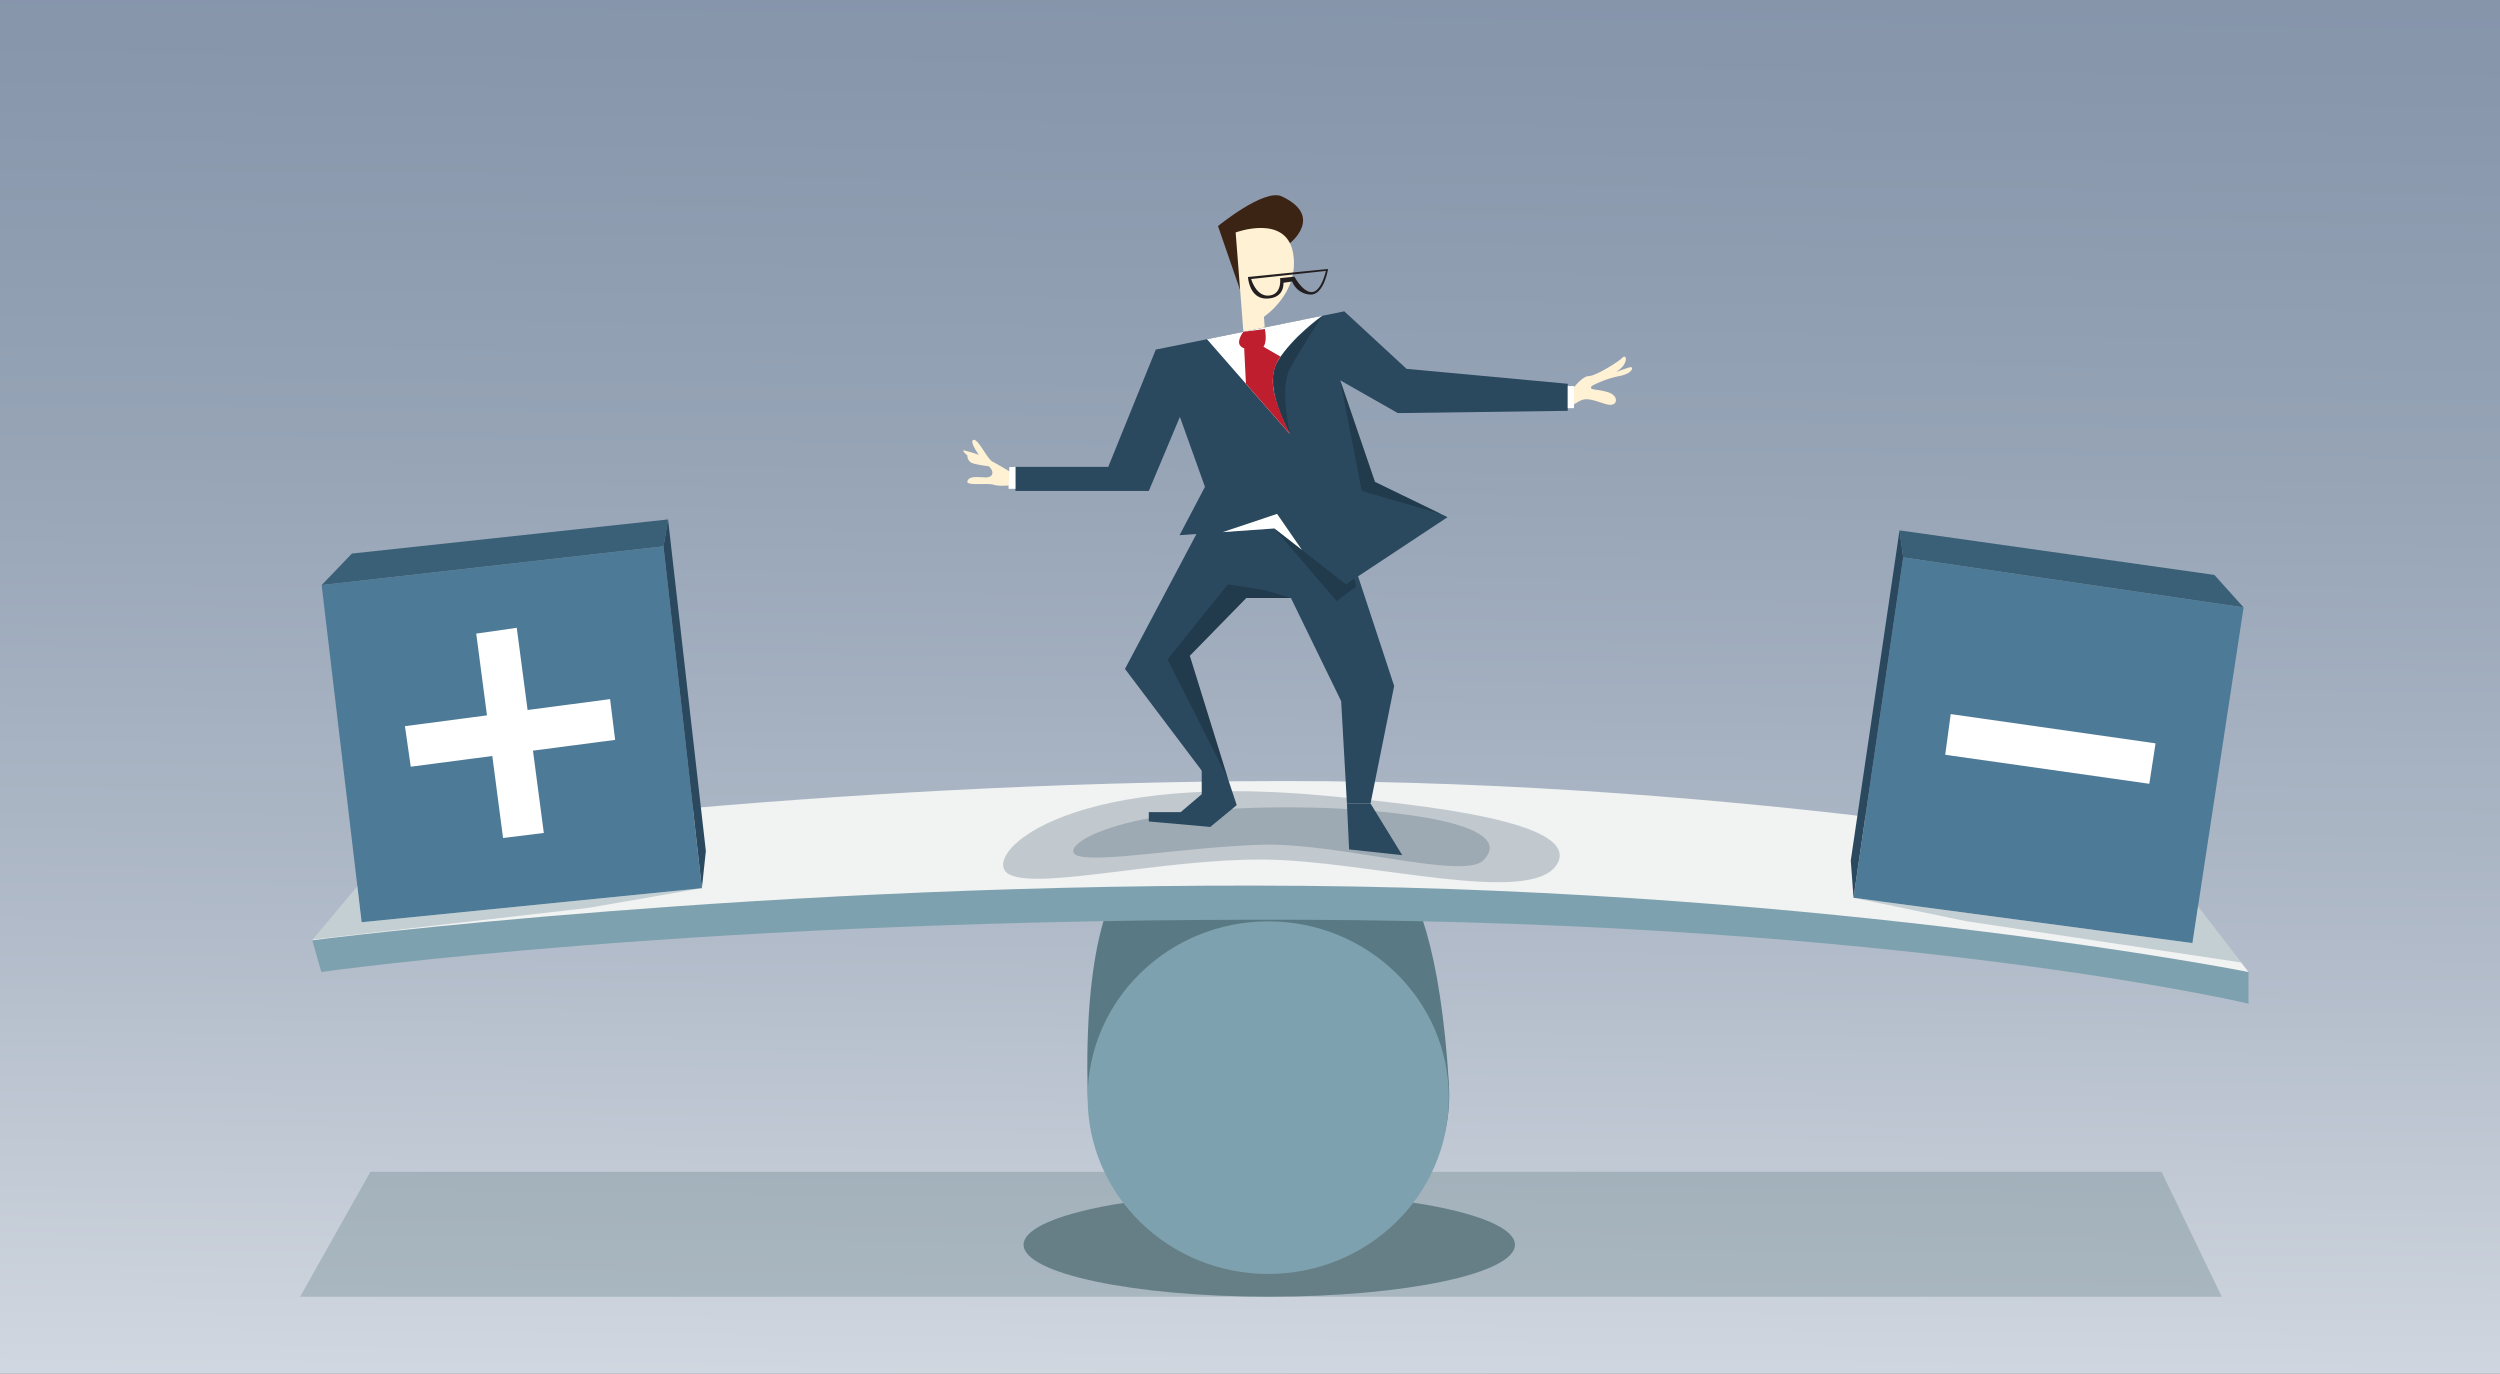 <svg xmlns="http://www.w3.org/2000/svg" xmlns:xlink="http://www.w3.org/1999/xlink" viewBox="0 0 1234 678.15"><rect x="0" y="0" width="1234" height="678.15" fill="#333333" stroke="none"/><defs><style>.cls-1{fill:url(#linear-gradient);}.cls-2,.cls-3{fill:#667f87;}.cls-2{opacity:0.33;}.cls-4{fill:#597a84;}.cls-5{fill:#7ea1af;}.cls-6{fill:#f1f2f2;}.cls-10,.cls-7{fill:#2a485e;}.cls-12,.cls-7{opacity:0.24;}.cls-8{fill:#4d7a96;}.cls-12,.cls-9{fill:#3a6077;}.cls-11{fill:#fff;}.cls-13{fill:#fff1d4;}.cls-14{fill:#3c2415;}.cls-15{fill:#231f20;}.cls-16{fill:#be1e2d;}.cls-17{fill:#132530;opacity:0.38;}</style><linearGradient id="linear-gradient" x1="610.71" y1="880.42" x2="622.12" y2="-245.35" gradientUnits="userSpaceOnUse"><stop offset="0" stop-color="#c7c9d1"/><stop offset="0.01" stop-color="#d6d9df"/><stop offset="0.01" stop-color="#e1e4e9"/><stop offset="0.02" stop-color="#e7ebef"/><stop offset="0.05" stop-color="#e9edf1"/><stop offset="0.15" stop-color="#d5dbe3"/><stop offset="0.37" stop-color="#b1bbc9"/><stop offset="0.58" stop-color="#96a4b6"/><stop offset="0.76" stop-color="#8796ab"/><stop offset="0.91" stop-color="#8191a7"/></linearGradient></defs><title>saeure-balance</title><g id="Layer_2" data-name="Layer 2"><rect class="cls-1" y="-158.85" width="1234" height="837"/></g><g id="Layer_7" data-name="Layer 7"><polygon class="cls-2" points="1096.67 640.06 148.13 640.06 182.82 578.41 1066.94 578.41 1096.67 640.06"/><ellipse class="cls-3" cx="626.51" cy="614.41" rx="121.27" ry="25.65"/><path class="cls-4" d="M715.15,534.29c3.68,57.22-44.6,78.76-88.3,78.76s-88.64-16-90-73.38c-3.31-140.38,46.29-134.26,90-134.26S706.85,405.41,715.15,534.29Z"/><path class="cls-5" d="M154.13,464.11l4.48,15.67S347.5,452.92,643.45,454s466.42,41.4,466.42,41.4V479.78l-100.72-41.41s-730.8-19.66-738.63-13.75S154.13,464.11,154.13,464.11Z"/><path class="cls-6" d="M154.13,464.11S380.71,435,643.45,437.25s466.42,42.53,466.42,42.53l-42.53-55.16s-203.74-39.35-434.25-39.1-437.55,28.9-437.55,28.9Z"/><ellipse class="cls-5" cx="626" cy="541.8" rx="89.15" ry="87.02"/></g><g id="Layer_10" data-name="Layer 10"><path class="cls-7" d="M652.51,392.62c49.72,4.56,128.73,13,116,34s-93.88-1.93-144.42-2.34-111,15.05-125.92,7.32S521.73,380.61,652.51,392.62Z"/><path class="cls-7" d="M647.35,398.62c37.55.77,102.68,7.31,84.95,25.94-9.67,10.17-71.9-8.89-110-7.59s-78.69,8.85-90.15,5.49S548.55,396.62,647.35,398.62Z"/><polygon class="cls-8" points="939.41 275.13 914.89 443.15 1082.19 465.51 1107.44 299.82 939.41 275.13"/><polygon class="cls-9" points="937.61 261.79 1093.01 283.78 1107.44 299.82 939.41 275.13 937.61 261.79"/><polygon class="cls-10" points="914.89 443.15 913.54 424.76 937.61 261.79 939.41 275.13 914.89 443.15"/><polygon class="cls-11" points="962.87 352.47 1063.98 366.92 1060.9 386.88 960.16 372.56 962.87 352.47"/><polygon class="cls-12" points="914.89 443.15 970.51 454.7 1106.26 475.09 1084.95 447.45 1082.19 465.51 914.89 443.15"/><polygon class="cls-8" points="327.51 269.67 346.45 438.41 178.5 455.21 158.76 288.79 327.51 269.67"/><polygon class="cls-9" points="329.75 256.39 173.7 273.23 158.76 288.79 327.51 269.67 329.75 256.39"/><polygon class="cls-10" points="346.45 438.41 348.41 420.08 329.75 256.39 327.51 269.67 346.45 438.41"/><polygon class="cls-11" points="303.63 365.2 301.14 345.08 260.42 350.45 255.07 309.88 235.07 312.75 240.37 353.1 199.88 358.44 202.74 378.44 243 373.16 248.31 413.64 268.43 411.14 263.07 370.52 303.63 365.2"/><polygon class="cls-12" points="346.45 438.41 290.48 448.12 154.43 463.76 176.37 437.31 178.5 455.21 346.45 438.41"/></g><g id="Layer_6" data-name="Layer 6"><path class="cls-13" d="M500.11,233.83s-7.38-4.55-10.12-5.91-7.28-11.69-9.55-10.78c-1.41.57.36,4.07,2.74,7.38a68,68,0,0,0-7.45-2.22c-.8-.08.19,1.23,1.77,2.51h0a4,4,0,0,0,2,3.62c1.45.69,6,1.38,8.66,1.75,2.91,2.88,1.91,5.62-1.84,5.47-3.94-.15-7.88-.76-8.79,1.82s9.7.76,13,1.82,10.62,0,10.62,0Z"/><path class="cls-13" d="M804.6,181.27c-1.19.25-4,1.34-6.9,2.31a15,15,0,0,0,3-2.41c3-3.44,1.82-6.48,0-4.52s-13.14,9-16.58,9-9.31,8.09-9.31,8.09l-1,.2s.21,6.07,0,7.28,2.7-1.82,6.68-3.64,10.11,1.82,14,2.22,4.65-4.24-.4-6.06-10.12-1-8.5-3a3.15,3.15,0,0,1,.41-.4,50.58,50.58,0,0,1,13-4.65C806.12,184.42,806.52,180.86,804.6,181.27Z"/><polygon class="cls-10" points="637.2 295.16 661.99 346.06 664.85 396.62 676.49 396.62 688.16 338.59 666.58 273.05 597.45 250.58 555.29 330.17 597.45 386.04 606.09 384.31 587.27 323.69 615.16 295.16 637.2 295.16"/><polygon class="cls-10" points="593.17 379.36 593.17 392.04 582.79 400.87 567.05 400.87 567.05 405.48 597.39 408.17 610.45 397.41 606.09 384.31 593.17 379.36"/><polygon class="cls-10" points="664.85 396.62 665.91 419.27 692.15 422.12 676.49 396.62 664.85 396.62"/><path class="cls-14" d="M612.13,143.21,601.2,111.6s22.87-18.73,31.5-14.67c21,9.9,4,23.11,4,23.11Z"/><path class="cls-13" d="M614.1,168.56l-4.18-53.82s25-9.33,28.36,10.27-14.4,31.34-14.4,31.34l1,14Z"/><path class="cls-15" d="M616,136.72s.57,10.9,9.41,10.65,8.09-7.79,8.09-7.79l4.33-.63a10,10,0,0,0,8.79,6.44c6.87.49,8.91-12.63,8.91-12.63Zm31.72,7.43c-4.53.43-8.77-7.59-8.77-7.59l-7.1.74s1,7.16-4.46,8.42c-7.17,1.66-9.81-8-9.81-8l36.88-4S652.28,143.72,647.75,144.15Z"/><polygon class="cls-10" points="570.5 172.56 663.54 153.67 694.28 182.07 773.84 189.43 773.84 202.78 689.96 203.9 661.53 187.72 678.68 237.88 714.51 255.27 664.35 288.44 629.04 260.85 582.23 264.17 594.77 240.3 570.5 172.56"/><polygon class="cls-10" points="570.5 172.56 547.03 230.45 501.22 230.45 501.22 242.33 567.05 242.33 587.44 193.76 570.5 172.56"/><path class="cls-11" d="M595.76,167.43l41.08,47s-13.75-23-6.47-35.59,22.36-23,22.36-23Z"/><polygon class="cls-11" points="498.19 230.57 497.81 241.26 501.22 241.26 501.22 230.45 498.19 230.57"/><rect class="cls-11" x="773.84" y="190.55" width="3.07" height="10.92"/><polygon class="cls-11" points="603.49 262.66 630.37 253.65 642.7 271.52 629.04 260.85 603.49 262.66"/><path class="cls-16" d="M613.73,163.78s-3.18,4.07-1.77,6.52,8.31,3.86,11.13,1.44,1.22-9.36,1.22-9.36Z"/><polygon class="cls-17" points="606.09 384.31 576.29 325.44 606.09 288.44 624.25 291.29 637.2 295.16 615.16 295.16 587.27 323.69 606.09 384.31"/><polygon class="cls-17" points="629.04 260.85 659.77 296.66 669.33 289.62 668.66 285.59 664.35 288.44 629.04 260.85"/><polygon class="cls-17" points="661.53 187.72 672.17 242.33 711.18 253.65 678.68 237.88 661.53 187.72"/><path class="cls-17" d="M636.84,214.41s-5.6-22.44,0-32.69,15.89-25.86,15.89-25.86-18.53,15.17-22.36,23C624.25,191.23,636.84,214.41,636.84,214.41Z"/><path class="cls-16" d="M614.13,172l.87,17.43,21.84,25s-8.36-15.69-8.58-25.66c-.17-8.14,3.84-12.71,3.84-12.71l-9.9-5.74Z"/></g></svg>